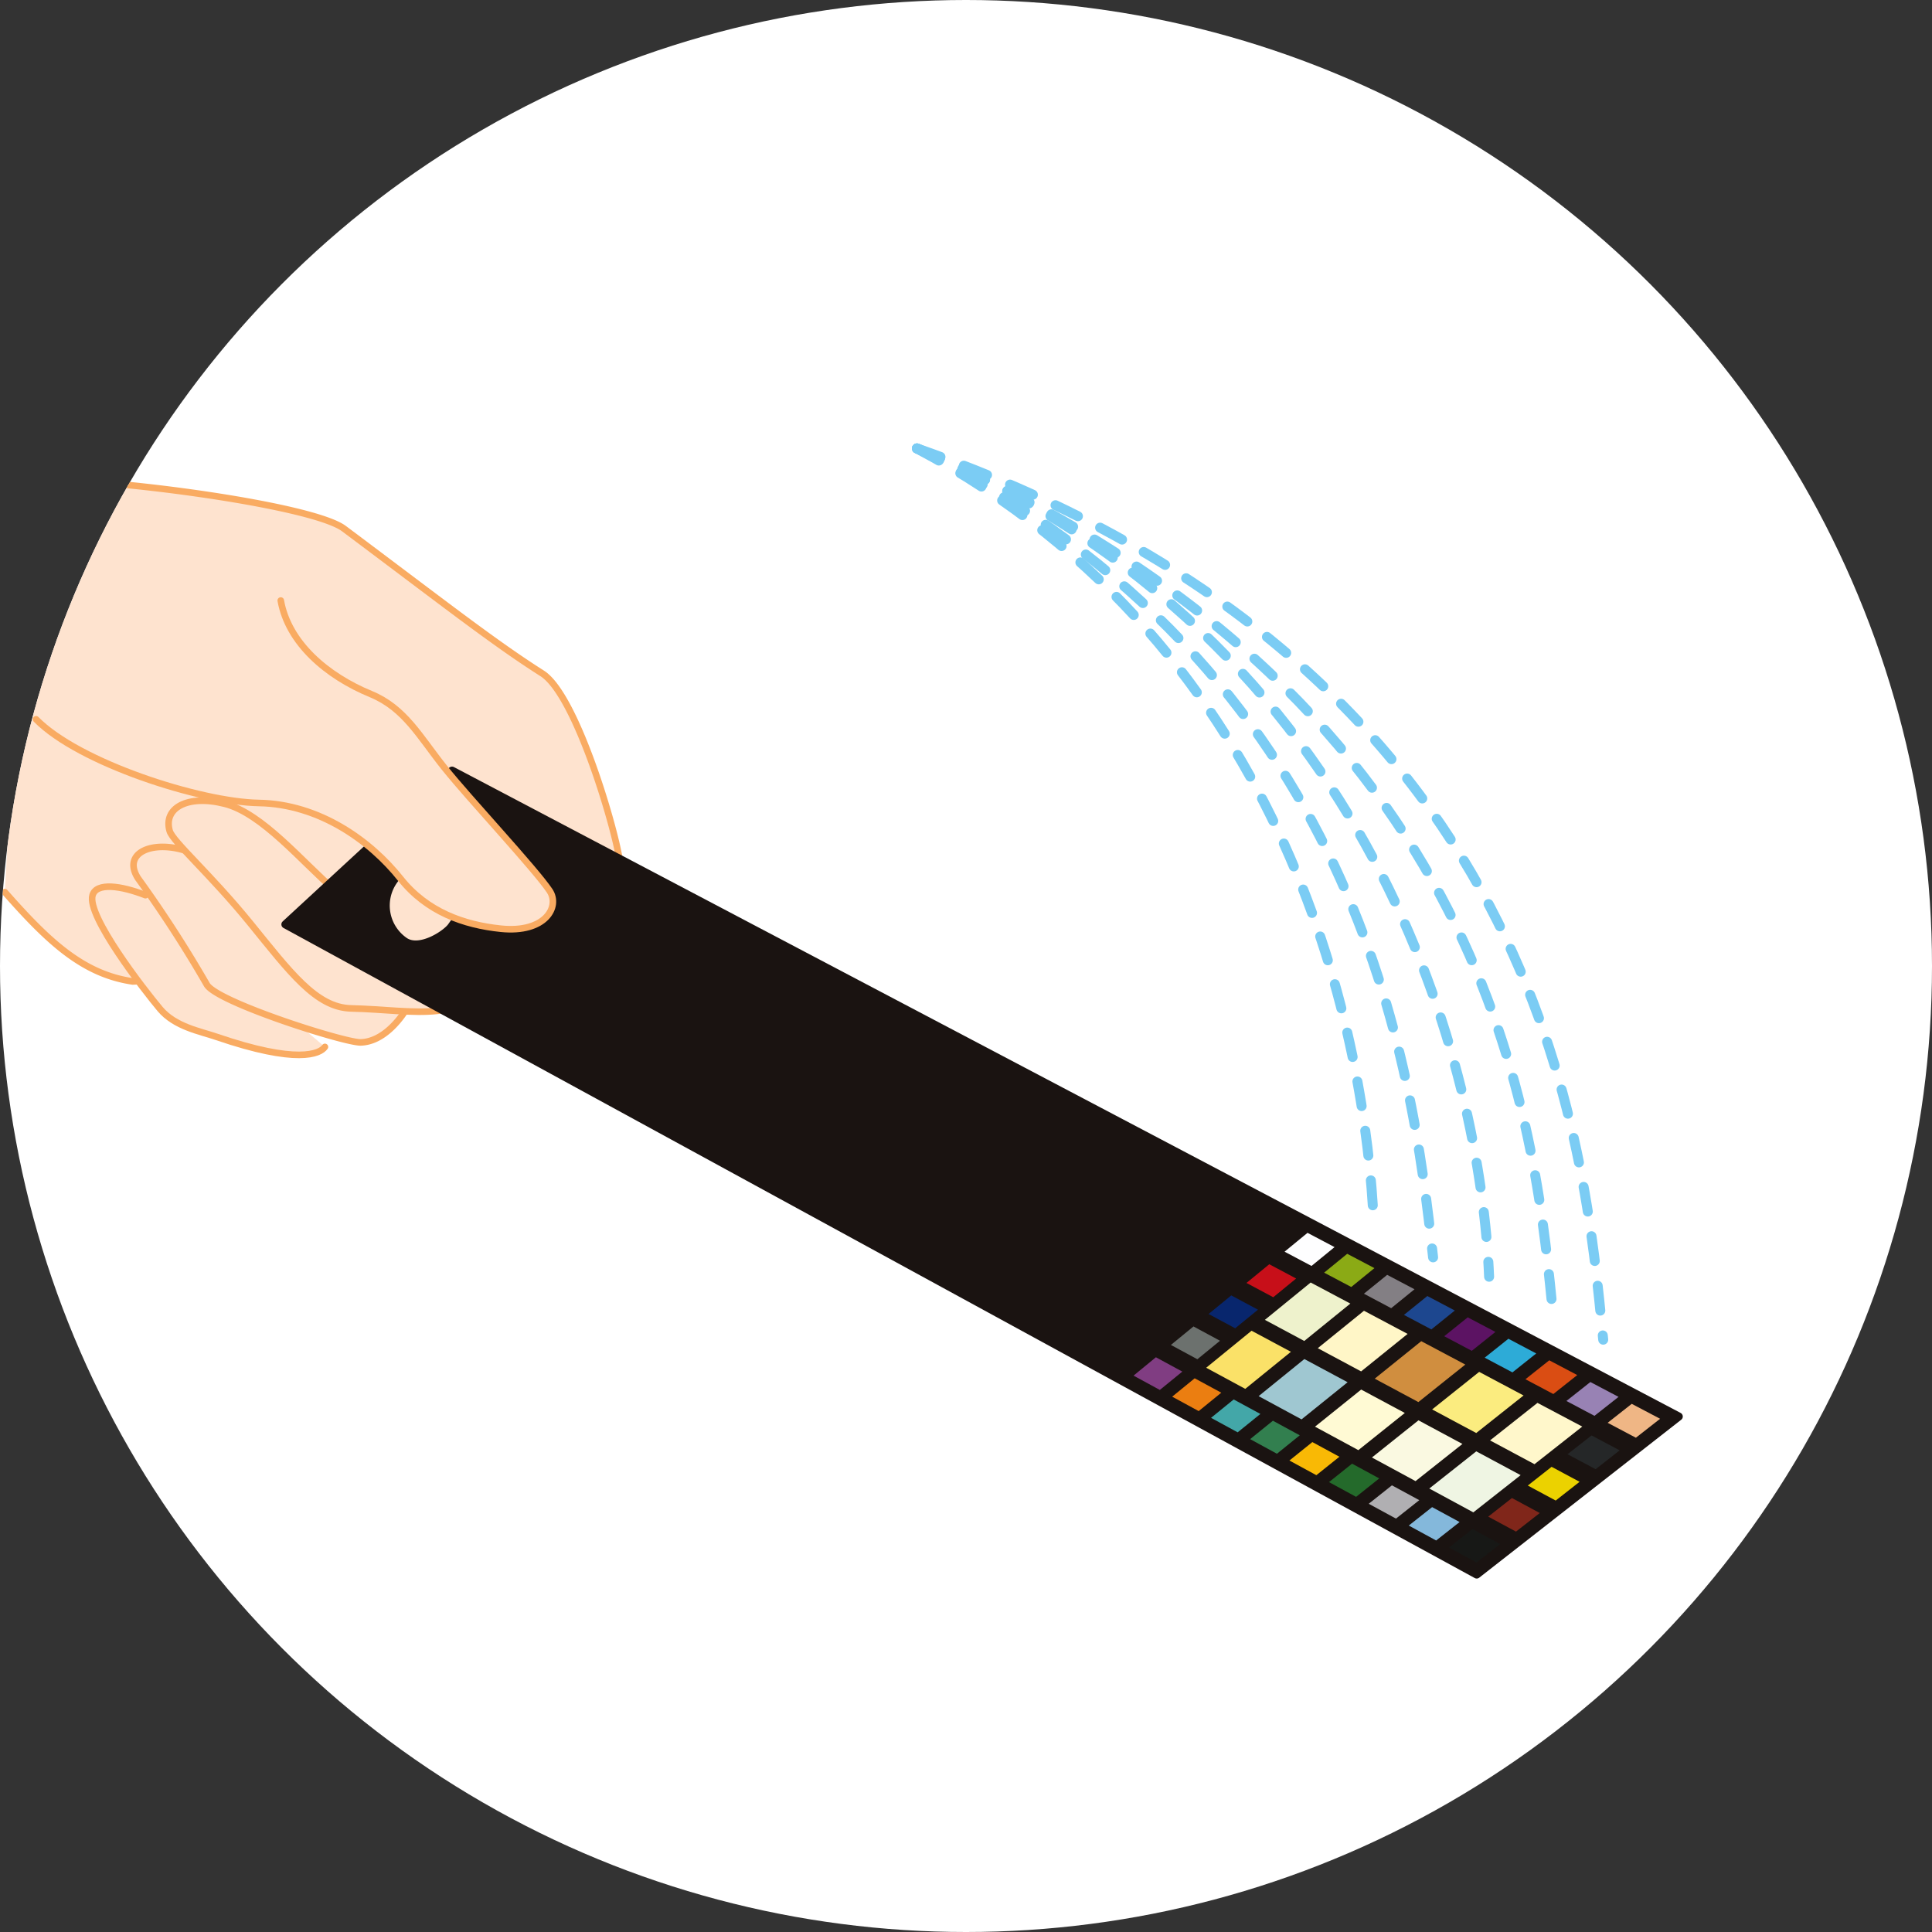 <svg xmlns="http://www.w3.org/2000/svg" xmlns:xlink="http://www.w3.org/1999/xlink" width="220" height="220" viewBox="0 0 220 220">
  <rect x="0" y="0" width="220" height="220" fill="#333333" stroke="none"/>
  <defs>
    <clipPath id="clip-path">
      <circle id="楕円形_20" data-name="楕円形 20" cx="110" cy="110" r="110" transform="translate(513 5213)" fill="#fff"/>
    </clipPath>
    <clipPath id="clip-path-2">
      <rect id="長方形_74" data-name="長方形 74" width="191.837" height="129.736" fill="none"/>
    </clipPath>
  </defs>
  <g id="step02" transform="translate(-513 -5213)">
    <circle id="楕円形_2" data-name="楕円形 2" cx="110" cy="110" r="110" transform="translate(513 5213)" fill="#fff"/>
    <g id="マスクグループ_6" data-name="マスクグループ 6" clip-path="url(#clip-path)">
      <g id="グループ_168" data-name="グループ 168" transform="translate(513 5263.23)">
        <g id="グループ_167" data-name="グループ 167" transform="translate(0 0)" clip-path="url(#clip-path-2)">
          <path id="パス_546" data-name="パス 546" d="M.375,49.96C5.346,55.6,9.263,59.3,14.942,60.132l55.2-2.369A46.854,46.854,0,0,0,70.43,46.65c-.39-3.4-4.922-19.092-8.869-21.6C56.1,21.578,50.76,17.378,38.995,8.57,35.213,5.738,10.213,2.555,3,3.056" transform="translate(0.174 1.397)" fill="#fee3cf"/>
          <path id="パス_547" data-name="パス 547" d="M.375,49.96C5.346,55.6,9.263,59.3,14.942,60.132l55.2-2.369A46.854,46.854,0,0,0,70.43,46.65c-.39-3.4-4.922-19.092-8.869-21.6C56.1,21.578,50.76,17.378,38.995,8.57,35.213,5.738,10.213,2.555,3,3.056" transform="translate(0.174 1.397)" fill="none" stroke="#f9ab62" stroke-linecap="round" stroke-linejoin="round" stroke-width="0.75"/>
          <path id="パス_548" data-name="パス 548" d="M13.231,35.6c-2.743-1.072-5.58-1.49-6.021.007-.7,2.344,5.906,10.829,7.687,12.952,1.708,2.036,4.558,2.53,6.449,3.179,9.132,3.128,11.757,1.953,12.324,1.141" transform="translate(3.329 16.105)" fill="#fee3cf"/>
          <path id="パス_549" data-name="パス 549" d="M13.231,35.6c-2.743-1.072-5.58-1.49-6.021.007-.7,2.344,5.906,10.829,7.687,12.952,1.708,2.036,4.558,2.53,6.449,3.179,9.132,3.128,11.757,1.953,12.324,1.141" transform="translate(3.329 16.105)" fill="none" stroke="#f9ab62" stroke-linecap="round" stroke-linejoin="round" stroke-width="0.75"/>
          <path id="パス_550" data-name="パス 550" d="M20.579,34.544c-4.884-4.734-12.224-3.358-9.678.585a139.03,139.03,0,0,1,7.816,12.079c1.1,1.991,15.726,6.654,17.545,6.593,2.469-.082,4.378-2.455,5.262-3.91" transform="translate(4.826 14.668)" fill="#fee3cf"/>
          <path id="パス_551" data-name="パス 551" d="M20.579,34.544c-4.884-4.734-12.224-3.358-9.678.585a139.03,139.03,0,0,1,7.816,12.079c1.1,1.991,15.726,6.654,17.545,6.593,2.469-.082,4.378-2.455,5.262-3.91" transform="translate(4.826 14.668)" fill="none" stroke="#f9ab62" stroke-linecap="round" stroke-linejoin="round" stroke-width="0.75"/>
          <path id="パス_552" data-name="パス 552" d="M32.082,38.175c-3.764-3.23-8.3-8.8-12.6-9.883s-7,.533-6.256,3.1c.346,1.2,4.631,4.918,9.167,10.493S29.9,51.518,33.9,51.6c7.117.152,13.973,2.054,15.374-4.433" transform="translate(6.093 12.999)" fill="#fee3cf"/>
          <path id="パス_553" data-name="パス 553" d="M32.082,38.175c-3.764-3.23-8.3-8.8-12.6-9.883s-7,.533-6.256,3.1c.346,1.2,4.631,4.918,9.167,10.493S29.9,51.518,33.9,51.6c7.117.152,13.973,2.054,15.374-4.433" transform="translate(6.093 12.999)" fill="none" stroke="#f9ab62" stroke-linecap="round" stroke-linejoin="round" stroke-width="0.75"/>
          <path id="パス_554" data-name="パス 554" d="M71.273.569c71.776,25.061,76.009,79.952,78.143,101.487" transform="translate(33.144 0.265)" fill="none" stroke="#7bccf4" stroke-linecap="round" stroke-linejoin="round" stroke-width="1.137" stroke-dasharray="2.843 2.843"/>
          <path id="パス_555" data-name="パス 555" d="M71.273.569C136,28.226,141.429,76.26,143.565,97.793" transform="translate(33.144 0.265)" fill="none" stroke="#7bccf4" stroke-linecap="round" stroke-linejoin="round" stroke-width="1.137" stroke-dasharray="2.843 2.843"/>
          <path id="パス_556" data-name="パス 556" d="M71.273.569c52.715,21.909,64.184,71.322,65.15,94.32" transform="translate(33.144 0.265)" fill="none" stroke="#7bccf4" stroke-linecap="round" stroke-linejoin="round" stroke-width="1.137" stroke-dasharray="2.843 2.843"/>
          <path id="パス_557" data-name="パス 557" d="M71.273.569c50.633,25.368,56.389,70.408,58.771,92.112" transform="translate(33.144 0.265)" fill="none" stroke="#7bccf4" stroke-linecap="round" stroke-linejoin="round" stroke-width="1.137" stroke-dasharray="2.843 2.843"/>
          <path id="パス_558" data-name="パス 558" d="M71.273.569C114.3,23.5,122.407,68.388,123.293,88.891" transform="translate(33.144 0.265)" fill="none" stroke="#7bccf4" stroke-linecap="round" stroke-linejoin="round" stroke-width="1.137" stroke-dasharray="2.843 2.843"/>
          <path id="パス_559" data-name="パス 559" d="M22.185,43.12,41.156,25.614,180.843,99.16l-23.005,17.988Z" transform="translate(10.317 11.912)" fill="#1a1311"/>
          <path id="パス_560" data-name="パス 560" d="M22.185,43.12,41.156,25.614,180.843,99.16l-23.005,17.988Z" transform="translate(10.317 11.912)" fill="none" stroke="#1a1311" stroke-linecap="round" stroke-linejoin="round" stroke-width="0.924"/>
          <path id="パス_561" data-name="パス 561" d="M42.337,33.159a55.675,55.675,0,0,1-4.722,7.948c-.738.968-3.764,2.907-5.541,1.673a5.089,5.089,0,0,1-1.182-7.212c1.727-2.363,5.807-4.03,9.14-4.738,2.051-.437,3.268.445,2.3,2.329" transform="translate(13.89 14.286)" fill="#fee3cf"/>
          <path id="パス_562" data-name="パス 562" d="M42.337,33.159a55.675,55.675,0,0,1-4.722,7.948c-.738.968-3.764,2.907-5.541,1.673a5.089,5.089,0,0,1-1.182-7.212c1.727-2.363,5.807-4.03,9.14-4.738C42.083,30.393,43.3,31.275,42.337,33.159Z" transform="translate(13.89 14.286)" fill="none" stroke="#1a1311" stroke-linecap="round" stroke-linejoin="round" stroke-width="1.205"/>
          <path id="パス_563" data-name="パス 563" d="M102.92,65.313l2.628-2.146,3.1,1.631-2.64,2.149Z" transform="translate(47.861 29.375)" fill="#8baa15"/>
          <path id="パス_564" data-name="パス 564" d="M99.845,63.684l2.614-2.146,3.078,1.625-2.625,2.146Z" transform="translate(46.431 28.617)" fill="#fefeff"/>
          <path id="パス_565" data-name="パス 565" d="M106.012,66.951l2.649-2.148,3.112,1.641L109.118,68.6Z" transform="translate(49.299 30.136)" fill="#837f84"/>
          <path id="パス_566" data-name="パス 566" d="M109.124,68.6l2.663-2.151,3.131,1.651-2.672,2.152Z" transform="translate(50.746 30.901)" fill="#1d478f"/>
          <path id="パス_567" data-name="パス 567" d="M112.254,70.257l2.677-2.151,3.154,1.661-2.693,2.152Z" transform="translate(52.201 31.672)" fill="#5c1363"/>
          <path id="パス_568" data-name="パス 568" d="M115.4,71.925l2.7-2.155,3.169,1.675L118.559,73.6Z" transform="translate(53.664 32.446)" fill="#2dabd7"/>
          <path id="パス_569" data-name="パス 569" d="M118.567,73.6l2.713-2.155,3.188,1.68-2.725,2.159Z" transform="translate(55.137 33.226)" fill="#da4d13"/>
          <path id="パス_570" data-name="パス 570" d="M121.752,75.291l2.729-2.157,3.208,1.691-2.743,2.159Z" transform="translate(56.618 34.01)" fill="#9882b4"/>
          <path id="パス_571" data-name="パス 571" d="M124.957,76.987,127.7,74.83l3.23,1.7-2.759,2.158Z" transform="translate(58.109 34.799)" fill="#efb685"/>
          <path id="パス_572" data-name="パス 572" d="M91.11,74.936l2.562-2.092L96.7,74.484l-2.573,2.094Z" transform="translate(42.369 33.875)" fill="#eb7e11"/>
          <path id="パス_573" data-name="パス 573" d="M88.107,73.3l2.545-2.091,3.009,1.632L91.1,74.93Z" transform="translate(40.972 33.115)" fill="#803d82"/>
          <path id="パス_574" data-name="パス 574" d="M94.131,76.581l2.577-2.092,3.041,1.65L97.16,78.231Z" transform="translate(43.773 34.64)" fill="#43a7a8"/>
          <path id="パス_575" data-name="パス 575" d="M97.169,78.237l2.593-2.095,3.058,1.66-2.6,2.1Z" transform="translate(45.186 35.409)" fill="#327f4f"/>
          <path id="パス_576" data-name="パス 576" d="M100.222,79.9l2.612-2.1,3.08,1.67-2.625,2.1Z" transform="translate(46.606 36.182)" fill="#f9b905"/>
          <path id="パス_577" data-name="パス 577" d="M103.3,81.579l2.627-2.1,3.094,1.679-2.637,2.1Z" transform="translate(48.036 36.961)" fill="#246a2b"/>
          <path id="パス_578" data-name="パス 578" d="M106.387,83.264l2.641-2.1,3.115,1.689-2.655,2.1Z" transform="translate(49.473 37.743)" fill="#b0afb2"/>
          <path id="パス_579" data-name="パス 579" d="M109.5,84.958l2.659-2.1,3.131,1.7-2.672,2.1Z" transform="translate(50.919 38.53)" fill="#84b8db"/>
          <path id="パス_580" data-name="パス 580" d="M112.623,86.663l2.677-2.1,3.15,1.708-2.688,2.1Z" transform="translate(52.373 39.323)" fill="#171816"/>
          <path id="パス_581" data-name="パス 581" d="M118.373,82.15l3.17,1.707-2.709,2.117-3.159-1.705Z" transform="translate(53.793 38.203)" fill="#80261a"/>
          <path id="パス_582" data-name="パス 582" d="M121.461,79.724l3.189,1.707-2.723,2.135-3.176-1.708Z" transform="translate(55.222 37.074)" fill="#ebd200"/>
          <path id="パス_583" data-name="パス 583" d="M124.575,77.285l3.2,1.7-2.738,2.146-3.2-1.707Z" transform="translate(56.66 35.94)" fill="#252728"/>
          <path id="パス_584" data-name="パス 584" d="M93.58,68.814,96.6,70.443l-2.577,2.105-3.014-1.629Z" transform="translate(42.324 32.001)" fill="#6c716e"/>
          <path id="パス_585" data-name="パス 585" d="M96.521,66.4l3.043,1.626-2.595,2.118-3.03-1.626Z" transform="translate(43.684 30.88)" fill="#08266d"/>
          <path id="パス_586" data-name="パス 586" d="M99.48,63.979l3.06,1.626-2.608,2.133L96.884,66.11Z" transform="translate(45.054 29.752)" fill="#c70f19"/>
          <path id="パス_587" data-name="パス 587" d="M98.314,69.653,103.53,65.4l4.518,2.4L102.8,72.057Z" transform="translate(45.719 30.411)" fill="#eef2cc"/>
          <path id="パス_588" data-name="パス 588" d="M102.426,71.856l5.262-4.262,4.968,2.637L107.362,74.5Z" transform="translate(47.631 31.434)" fill="#fff6c7"/>
          <path id="パス_589" data-name="パス 589" d="M106.852,74.228l5.3-4.269,5.015,2.663-5.343,4.271Z" transform="translate(49.689 32.533)" fill="#d08e3f"/>
          <path id="パス_590" data-name="パス 590" d="M111.315,76.621l5.355-4.275,5.056,2.685-5.391,4.276Z" transform="translate(51.765 33.643)" fill="#fbec7f"/>
          <path id="パス_591" data-name="パス 591" d="M115.816,79.029l5.4-4.275,5.1,2.7-5.438,4.282Z" transform="translate(53.858 34.763)" fill="#fff7cb"/>
          <path id="パス_592" data-name="パス 592" d="M93.753,73.361l5.167-4.215,4.48,2.4-5.2,4.221Z" transform="translate(43.598 32.156)" fill="#fae168"/>
          <path id="パス_593" data-name="パス 593" d="M97.828,75.572l5.208-4.224,4.925,2.641-5.245,4.228Z" transform="translate(45.493 33.179)" fill="#9fc7d1"/>
          <path id="パス_594" data-name="パス 594" d="M102.211,77.945l5.258-4.225,4.968,2.665-5.29,4.232Z" transform="translate(47.531 34.282)" fill="#fffad4"/>
          <path id="パス_595" data-name="パス 595" d="M106.635,80.343l5.3-4.232,5.007,2.69-5.34,4.232Z" transform="translate(49.588 35.394)" fill="#faf9e1"/>
          <path id="パス_596" data-name="パス 596" d="M111.094,82.756l5.35-4.234,5.051,2.71-5.387,4.238Z" transform="translate(51.662 36.515)" fill="#eff5e3"/>
          <path id="パス_597" data-name="パス 597" d="M30.667,12.391c.854,4.81,5.211,8.573,10.26,10.652,3.871,1.6,5.538,4.83,8.364,8.37S59.638,42.971,61.283,45.444c1.207,1.818-.491,4.836-5.547,4.317-4.193-.432-8.417-1.907-11.43-5.7-3.412-4.291-9.236-8.5-16.133-8.617-6.679-.119-20.521-4.577-25.368-9.529" transform="translate(1.304 5.763)" fill="#fee3cf"/>
          <path id="パス_598" data-name="パス 598" d="M30.667,12.391c.854,4.81,5.211,8.573,10.26,10.652,3.871,1.6,5.538,4.83,8.364,8.37S59.638,42.971,61.283,45.444c1.207,1.818-.491,4.836-5.547,4.317-4.193-.432-8.417-1.907-11.43-5.7-3.412-4.291-9.236-8.5-16.133-8.617-6.679-.119-20.521-4.577-25.368-9.529" transform="translate(1.304 5.763)" fill="none" stroke="#f9ab62" stroke-linecap="round" stroke-linejoin="round" stroke-width="0.75"/>
        </g>
      </g>
    </g>
  </g>
</svg>
